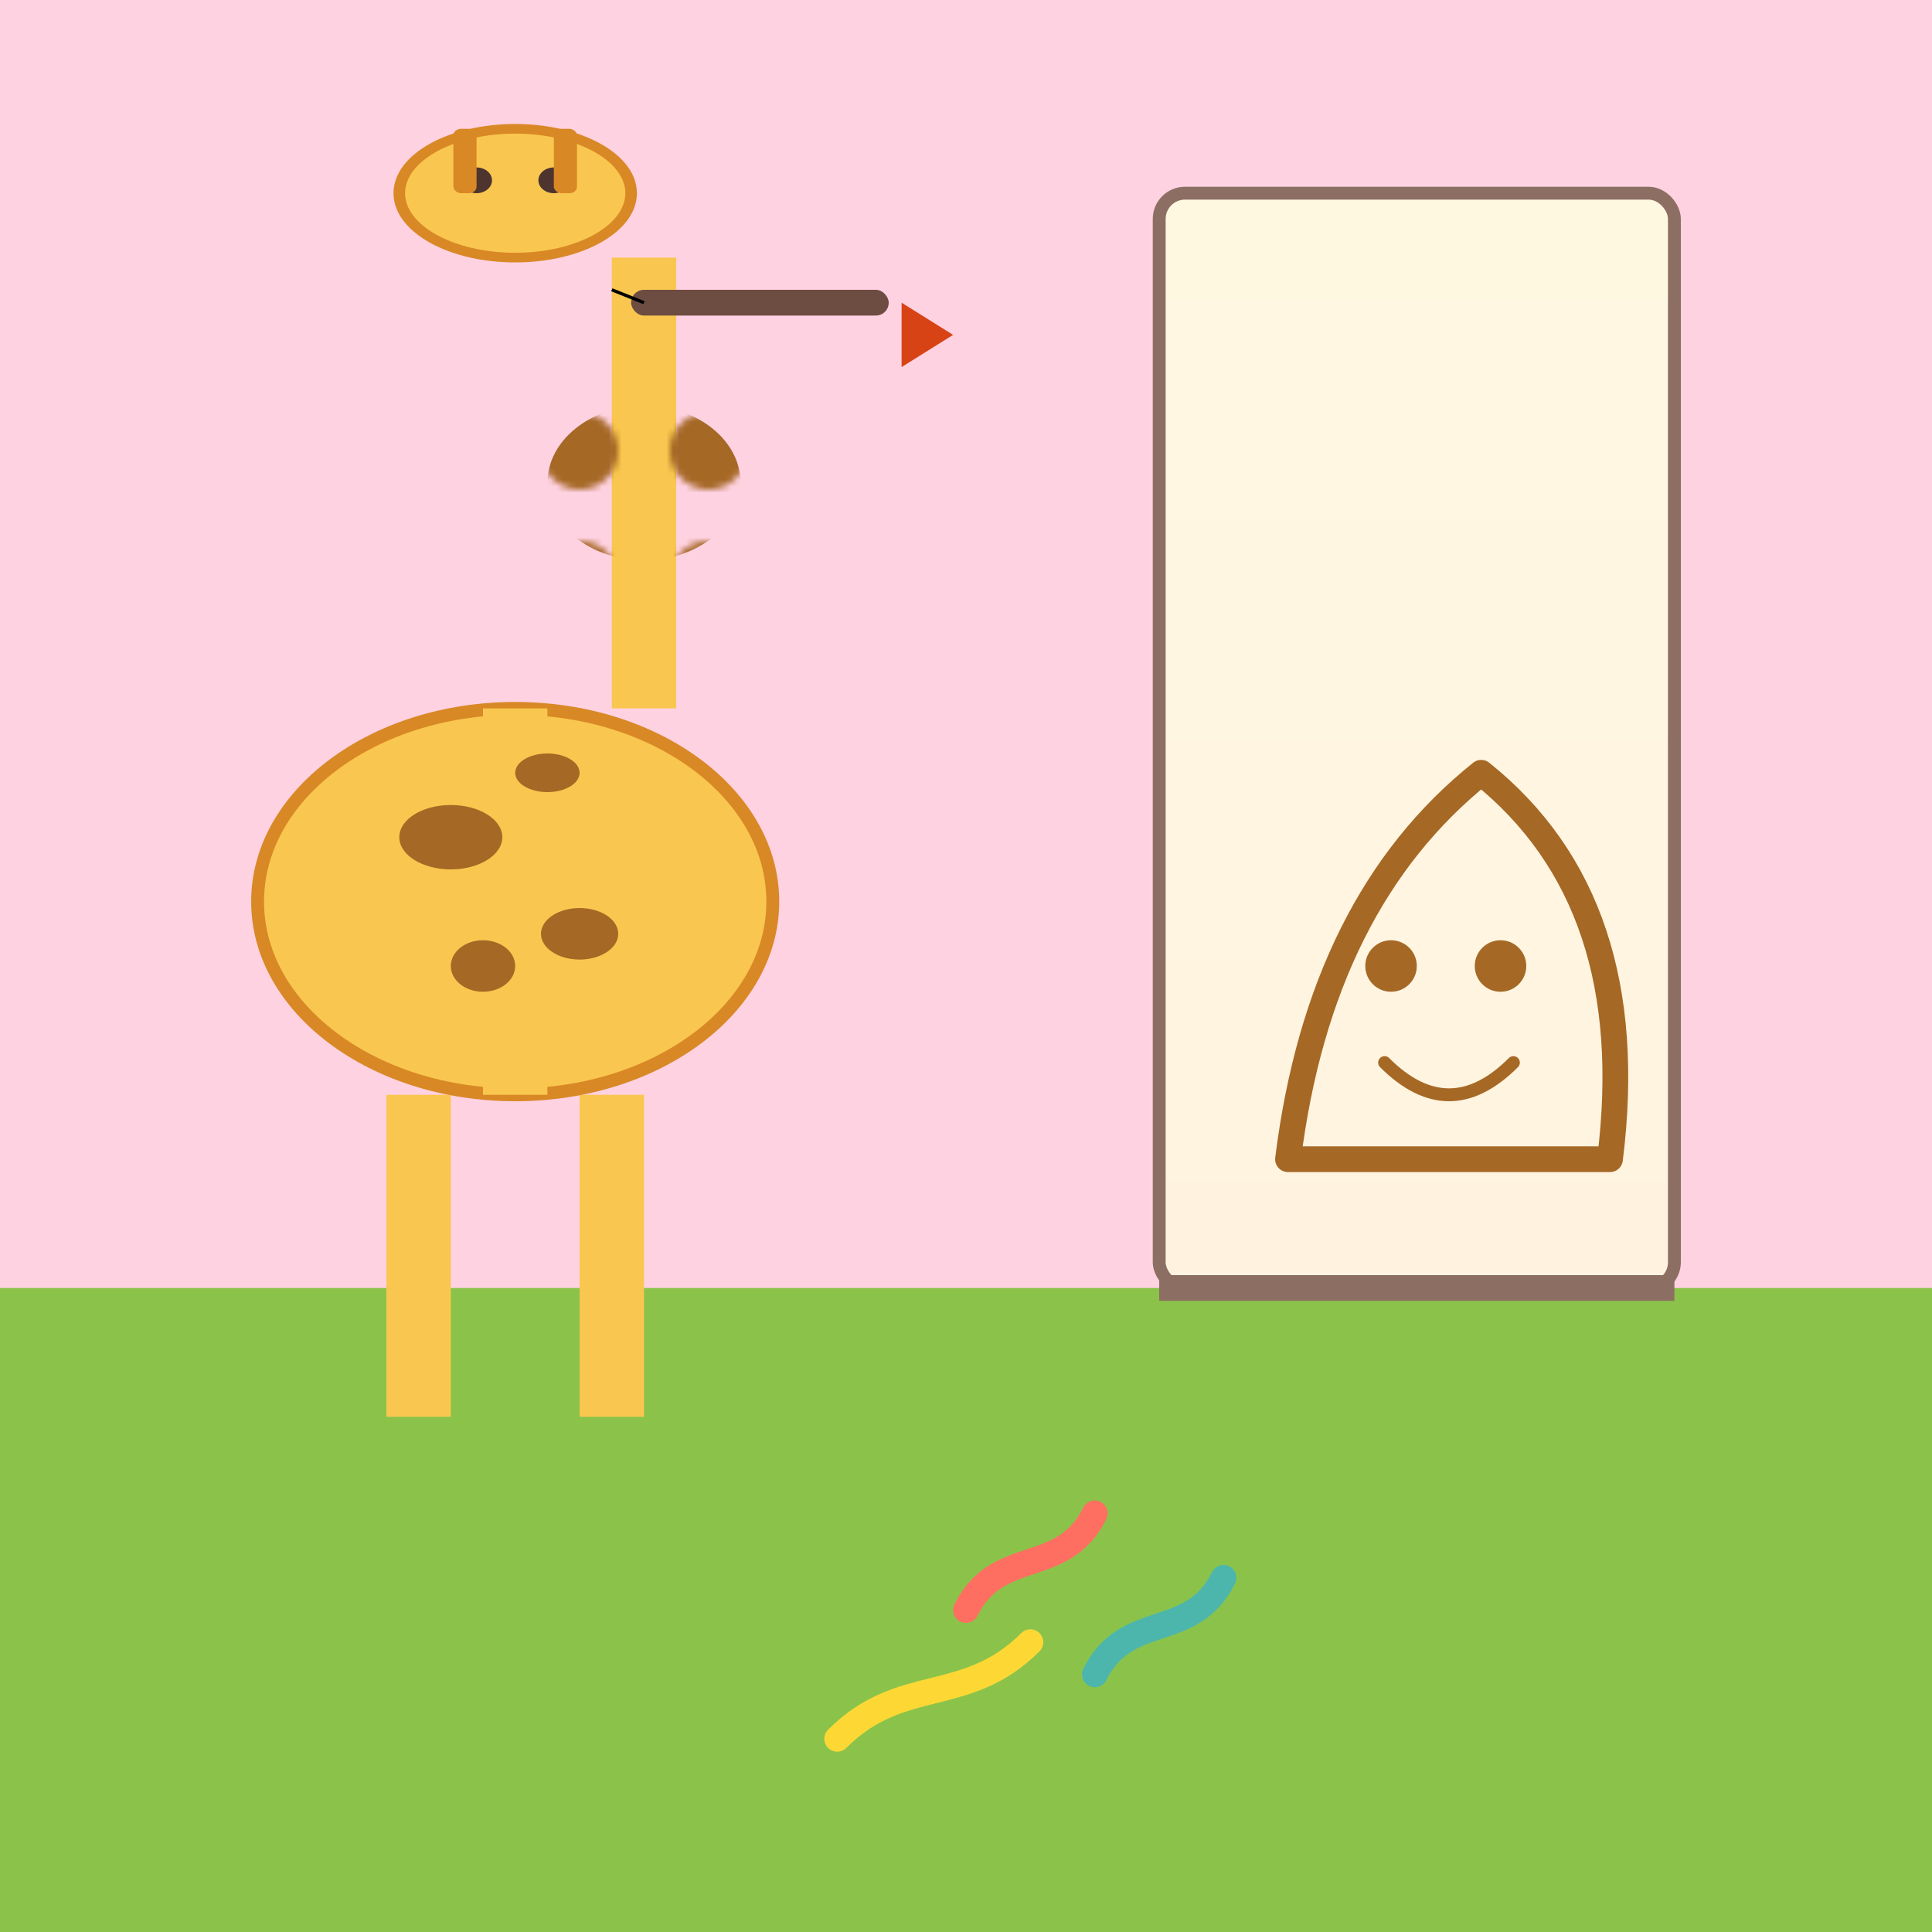 <svg xmlns="http://www.w3.org/2000/svg" viewBox="0 0 300 300">
  <!-- Background gradient sky -->
  <defs>
    <linearGradient id="skyGrad" x1="0" y1="0" x2="0" y2="300">
      <stop offset="0%" stop-color="#FFD2E2"/>
      <stop offset="100%" stop-color="#A1C4FD"/>
    </linearGradient>
    <!-- Ground gradient -->
    <linearGradient id="groundGrad" x1="0" y1="200" x2="0" y2="300">
      <stop offset="0%" stop-color="#8BC34A"/>
      <stop offset="100%" stop-color="#558B2F"/>
    </linearGradient>
    <!-- Canvas gradient -->
    <linearGradient id="canvasBg" x1="0" y1="0" x2="0" y2="1">
      <stop offset="0%" stop-color="#FFF8E1"/>
      <stop offset="100%" stop-color="#FFF3E0"/>
    </linearGradient>
    <!-- Giraffe spots pattern -->
    <pattern id="spots" width="20" height="20" patternUnits="userSpaceOnUse">
      <circle cx="10" cy="10" r="6" fill="#A56825"/>
    </pattern>
    <!-- Paintbrush shadow filter -->
    <filter id="brushShadow" x="-50%" y="-50%" width="200%" height="200%">
      <feDropShadow dx="2" dy="2" stdDeviation="1" flood-color="#000" flood-opacity="0.4"/>
    </filter>
  </defs>

  <!-- Sky -->
  <rect width="300" height="300" fill="url(#skyGrad)" />

  <!-- Ground -->
  <rect y="200" width="300" height="100" fill="url(#groundGrad)" />

  <!-- Tall Canvas -->
  <g id="canvasGroup">
    <rect x="180" y="30" width="80" height="170" rx="4" ry="4" fill="url(#canvasBg)" stroke="#8D6E63" stroke-width="2"/>
    <line x1="180" y1="200" x2="260" y2="200" stroke="#8D6E63" stroke-width="4"/>
    <!-- Self portrait on canvas -->
    <path d="M200,180 Q205,140 230,120 Q255,140 250,180 Z" fill="none" stroke="#A56825" stroke-width="4" stroke-linecap="round" stroke-linejoin="round"/>
    <circle cx="216" cy="150" r="4" fill="#A56825"/>
    <circle cx="233" cy="150" r="4" fill="#A56825"/>
    <path d="M215,165 Q225,175 235,165" fill="none" stroke="#A56825" stroke-width="2" stroke-linecap="round"/>
  </g>

  <!-- Giraffe Body -->
  <g id="giraffe">
    <!-- Legs -->
    <rect x="60" y="170" width="10" height="50" fill="#F9C74F"/>
    <rect x="90" y="170" width="10" height="50" fill="#F9C74F"/>
    <!-- Body -->
    <ellipse cx="80" cy="140" rx="40" ry="30" fill="#F9C74F" stroke="#D98826" stroke-width="2"/>
    <rect x="75" y="110" width="10" height="60" fill="#F9C74F"/>
    <!-- Spots -->
    <ellipse cx="70" cy="130" rx="8" ry="5" fill="#A56825"/>
    <ellipse cx="90" cy="145" rx="6" ry="4" fill="#A56825"/>
    <ellipse cx="85" cy="120" rx="5" ry="3" fill="#A56825"/>
    <ellipse cx="75" cy="150" rx="5" ry="4" fill="#A56825"/>
    <!-- Neck -->
    <rect x="95" y="40" width="10" height="70" fill="#F9C74F"/>
    <ellipse cx="100" cy="75" rx="15" ry="12" fill="url(#spots)"/>
    <!-- Head -->
    <g transform="translate(80,30) scale(1.2 1)">
      <ellipse cx="0" cy="0" rx="15" ry="10" fill="#F9C74F" stroke="#D98826" stroke-width="1.5"/>
      <!-- Eyes -->
      <circle cx="-5" cy="-2" r="2" fill="#4E342E"/>
      <circle cx="5" cy="-2" r="2" fill="#4E342E"/>
      <!-- Ossicones -->
      <rect x="-8" y="-10" width="3" height="10" rx="1" fill="#D98826"/>
      <rect x="5" y="-10" width="3" height="10" rx="1" fill="#D98826"/>
    </g>
    <!-- Paintbrush in mouth -->
    <g filter="url(#brushShadow)">
      <rect x="98" y="45" width="40" height="4" rx="2" fill="#6D4C41"/>
      <polygon points="140,47 148,52 140,57" fill="#D84315"/>
      <line x1="100" y1="47" x2="95" y2="45" stroke="#000" stroke-width="0.5"/>
    </g>
  </g>

  <!-- Floating paint strokes -->
  <path d="M150,250 C155,240 165,245 170,235" stroke="#FF6F61" stroke-width="4" fill="none" stroke-linecap="round"/>
  <path d="M170,260 C175,250 185,255 190,245" stroke="#4DB6AC" stroke-width="4" fill="none" stroke-linecap="round"/>
  <path d="M130,270 C140,260 150,265 160,255" stroke="#FDD835" stroke-width="4" fill="none" stroke-linecap="round"/>
</svg>